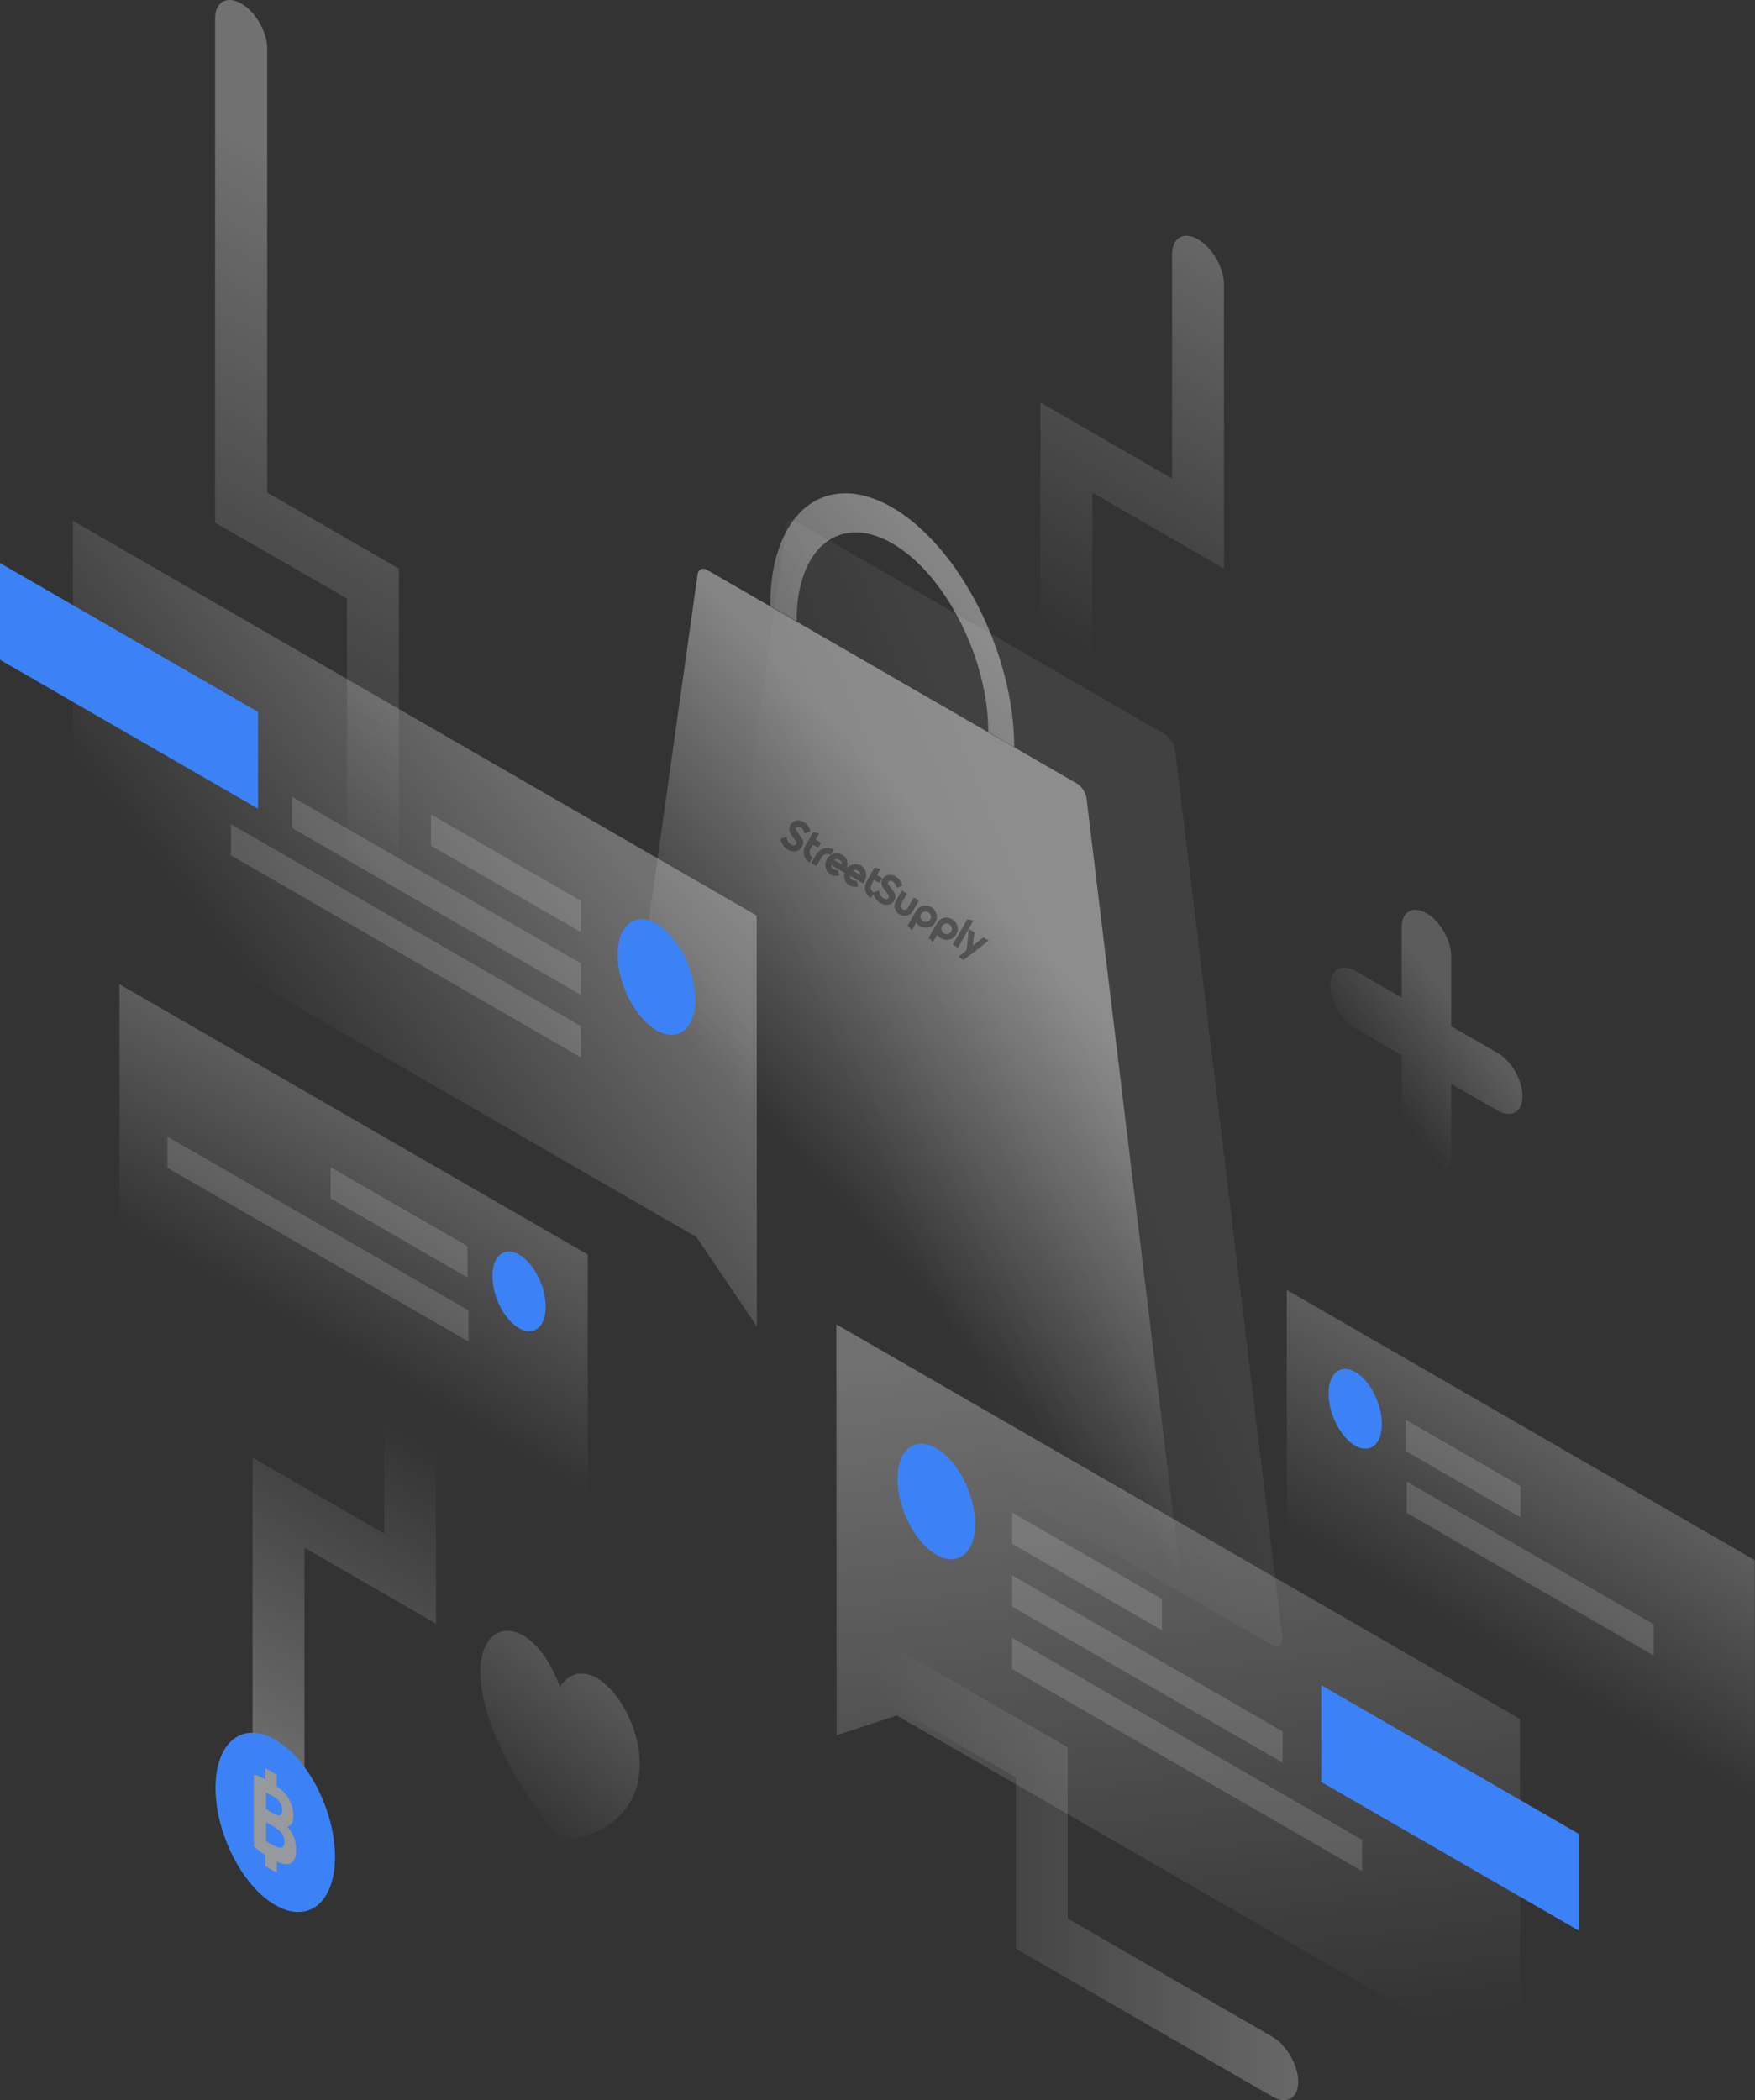 <svg viewBox="0 0 763.8 913.891" version="1.1" xmlns="http://www.w3.org/2000/svg">
    <rect x="0" y="0" width="763.8" height="913.891" fill="#333333" stroke="none"/>
    <defs>
        <linearGradient x1="53.286%" y1="17.632%" x2="46.94%" y2="80.141%" id="linearGradient-1">
            <stop stop-color="#FFFFFF" offset="0%"></stop>
            <stop stop-color="#FFFFFF" stop-opacity="0" offset="100%"></stop>
        </linearGradient>
        <linearGradient x1="65.641%" y1="-21.548%" x2="41.895%" y2="88.425%" id="linearGradient-2">
            <stop stop-color="#FFFFFF" offset="0%"></stop>
            <stop stop-color="#FFFFFF" stop-opacity="0" offset="100%"></stop>
        </linearGradient>
        <linearGradient x1="40.655%" y1="84.907%" x2="55.574%" y2="8.661%" id="linearGradient-3">
            <stop stop-color="#FFFFFF" offset="0%"></stop>
            <stop stop-color="#FFFFFF" stop-opacity="0" offset="100%"></stop>
        </linearGradient>
        <linearGradient x1="114.653%" y1="50.007%" x2="8.229%" y2="49.995%" id="linearGradient-4">
            <stop stop-color="#FFFFFF" offset="0%"></stop>
            <stop stop-color="#FFFFFF" stop-opacity="0" offset="100%"></stop>
        </linearGradient>
        <linearGradient x1="65.531%" y1="40.149%" x2="36.708%" y2="62.036%" id="linearGradient-5">
            <stop stop-color="#FFFFFF" offset="0%"></stop>
            <stop stop-color="#FFFFFF" stop-opacity="0" offset="100%"></stop>
        </linearGradient>
        <linearGradient x1="72.049%" y1="38.307%" x2="-76.581%" y2="178.355%" id="linearGradient-6">
            <stop stop-color="#FFFFFF" offset="0%"></stop>
            <stop stop-color="#FFFFFF" stop-opacity="0" offset="100%"></stop>
        </linearGradient>
        <linearGradient x1="65.511%" y1="28.12%" x2="46.833%" y2="59.673%" id="linearGradient-7">
            <stop stop-color="#FFFFFF" offset="0%"></stop>
            <stop stop-color="#FFFFFF" stop-opacity="0" offset="100%"></stop>
        </linearGradient>
        <linearGradient x1="70.305%" y1="31.277%" x2="33.092%" y2="65.591%" id="linearGradient-8">
            <stop stop-color="#FFFFFF" offset="0%"></stop>
            <stop stop-color="#FFFFFF" stop-opacity="0" offset="100%"></stop>
        </linearGradient>
        <linearGradient x1="44.151%" y1="1.529%" x2="54.871%" y2="97.01%" id="linearGradient-9">
            <stop stop-color="#FFFFFF" offset="0%"></stop>
            <stop stop-color="#FFFFFF" stop-opacity="0" offset="100%"></stop>
        </linearGradient>
        <linearGradient x1="40.638%" y1="67.908%" x2="59.362%" y2="32.092%" id="linearGradient-10">
            <stop stop-color="#FFFFFF" stop-opacity="0" offset="0%"></stop>
            <stop stop-color="#FFFFFF" offset="100%"></stop>
        </linearGradient>
        <linearGradient x1="59.357%" y1="32.103%" x2="40.638%" y2="67.908%" id="linearGradient-11">
            <stop stop-color="#FFFFFF" offset="0%"></stop>
            <stop stop-color="#FFFFFF" stop-opacity="0" offset="100%"></stop>
        </linearGradient>
        <linearGradient x1="61.729%" y1="30.267%" x2="20.576%" y2="77.347%" id="linearGradient-12">
            <stop stop-color="#FFFFFF" offset="0%"></stop>
            <stop stop-color="#FFFFFF" stop-opacity="0" offset="100%"></stop>
        </linearGradient>
        <linearGradient x1="63.447%" y1="35.509%" x2="29.8%" y2="71.738%" id="linearGradient-13">
            <stop stop-color="#FFFFFF" offset="0%"></stop>
            <stop stop-color="#FFFFFF" stop-opacity="0" offset="100%"></stop>
        </linearGradient>
    </defs>
    <g id="Page-1" stroke="none" stroke-width="1" fill="none" fill-rule="evenodd">
        <g id="streetsupply-hero" transform="translate(-0, 0)">
            <g id="Illustration" transform="translate(93.6, 0)">
                <path d="M11.4,1.546 C17.7,5.146 22.7,13.946 22.7,21.146 L22.7,214.346 L80,247.446 L80,446.746 C80,453.946 74.9,456.846 68.7,453.246 C62.4,449.646 57.4,440.846 57.4,433.646 L57.4,260.446 L0,227.446 L0,8.046 C0,0.846 5.1,-2.054 11.4,1.546 Z"
                      id="Path" fill="url(#linearGradient-1)" fill-rule="nonzero" opacity="0.3"></path>
                <path d="M427.8,104.146 C421.5,100.546 416.5,103.446 416.5,110.646 L416.5,208.246 L359.2,175.146 L359.2,295.046 C359.2,302.246 364.3,311.046 370.5,314.646 C376.8,318.246 381.8,315.346 381.8,308.146 L381.8,214.346 L439.1,247.446 L439.1,123.746 C439.1,116.546 434,107.746 427.8,104.146 Z"
                      id="Path" fill="url(#linearGradient-2)" fill-rule="nonzero" opacity="0.3"></path>
                <path d="M27.6,824.746 C33.9,828.346 38.9,825.446 38.9,818.246 L38.9,673.446 L96.2,706.546 L96.2,611.746 C96.2,604.546 91.1,595.746 84.9,592.146 C78.6,588.546 73.6,591.446 73.6,598.646 L73.6,667.346 L16.3,634.246 L16.3,805.146 C16.3,812.346 21.4,821.146 27.6,824.746 Z"
                      id="Path" fill="url(#linearGradient-3)" fill-rule="nonzero" opacity="0.3"></path>
                <ellipse id="Oval" fill="#B6BCC2" opacity="0.545" cx="26.2" cy="792" rx="19" ry="23"></ellipse>
                <path d="M471.4,905.846 C471.4,898.646 466.3,889.846 460.1,886.246 L371.1,834.846 L371.1,760.346 L282.7,709.346 C276.4,705.746 271.4,708.646 271.4,715.846 C271.4,723.046 276.5,731.846 282.7,735.446 L348.5,773.446 L348.5,847.946 L460.2,912.346 C466.4,915.946 471.4,913.046 471.4,905.846 Z"
                      id="Path" fill="url(#linearGradient-4)" fill-rule="nonzero" opacity="0.3"></path>
                <g id="Group" transform="translate(0.2, 754)" fill="#3C82F6" fill-rule="nonzero">
                    <path d="M27.954,35.976 C28.638,35.766 29,35.008 29,33.703 C29,32.356 28.638,31.178 27.954,30.209 C27.23,29.241 26.184,28.315 24.816,27.515 C24.374,27.263 23.891,26.968 23.368,26.716 C22.845,26.421 22.402,26.168 22,26 L22,33.24 L24.534,34.756 C26.144,35.724 27.27,36.103 27.954,35.976 Z"
                          id="Path"></path>
                    <path d="M25.306,40.852 L22,39 L22,47.115 C22.408,47.391 22.816,47.667 23.224,47.903 C23.673,48.179 24.163,48.455 24.694,48.77 C26.286,49.636 27.551,50.07 28.531,49.991 C29.51,49.951 30,49.085 30,47.47 C30,46.051 29.592,44.791 28.776,43.727 C27.959,42.664 26.816,41.679 25.306,40.852 Z"
                          id="Path"></path>
                    <path d="M26,3.003 C11.619,-5.271 0,4.139 0,24.013 C0,43.887 11.659,66.723 26,74.997 C40.381,83.271 52,73.861 52,53.987 C52,34.113 40.341,11.277 26,3.003 Z M32.419,56.948 C31.038,57.475 29.128,57.191 26.691,56.096 L26.691,60.963 L21.694,58.083 L21.694,53.257 C21.328,53.054 21.003,52.811 20.637,52.567 C19.378,51.715 18.078,50.701 16.697,49.525 L16.697,18.132 C17.753,18.457 18.931,18.943 20.231,19.552 C20.719,19.754 21.206,19.998 21.694,20.241 L21.694,15.415 L26.691,18.294 L26.65,23.243 C27.056,23.567 27.462,23.851 27.828,24.175 C29.087,25.189 30.184,26.325 31.078,27.542 C31.972,28.759 32.663,30.138 33.15,31.598 C33.678,33.058 33.922,34.64 33.922,36.343 C33.922,38.939 33.028,40.48 31.241,40.927 C32.744,42.549 33.759,44.171 34.288,45.834 C34.816,47.457 35.1,49.16 35.1,50.823 C35.1,54.23 34.206,56.258 32.419,56.948 Z"
                          id="Shape"></path>
                </g>
            </g>
            <g id="Illustration" transform="translate(-0.2, 214)">
                <path d="M507.3,105.6 C509.4,106.8 511.3,109.7 511.6,112.3 L558.3,498.6 C558.7,501.9 556.7,503.4 554,501.9 L299.9,355.2 C297.3,353.7 295.2,349.8 295.6,347 L342.4,14.7 C342.7,12.4 344.5,11.7 346.7,12.9 L507.3,105.6 Z"
                      id="Path" fill="url(#linearGradient-5)" fill-rule="nonzero" opacity="0.07"></path>
                <path d="M441.6,111.1 C441.6,70.5 417.8,23.8 388.5,6.8 C359.2,-10.1 335.4,9.1 335.4,49.7 L346.9,56.3 L346.9,56.2 C346.9,24.3 365.6,9.2 388.6,22.5 C411.6,35.8 430.3,72.5 430.3,104.4 L430.3,104.5 L441.6,111.1 Z"
                      id="Path" fill="url(#linearGradient-6)" fill-rule="nonzero" opacity="0.4"></path>
                <path d="M473.1,133.6 C472.8,131 471,128.1 468.8,126.9 L308.1,34.1 C306,32.9 304.1,33.6 303.8,35.9 L257,368.2 C256.6,371 258.6,374.9 261.3,376.4 L515.5,523.1 C518.1,524.6 520.2,523.1 519.8,519.8 L473.1,133.6 Z"
                      id="Path" fill="url(#linearGradient-7)" fill-rule="nonzero" opacity="0.4"></path>
                <polygon id="Path" fill="url(#linearGradient-8)" fill-rule="nonzero" opacity="0.3"
                         points="329.5 184.4 31.9 12.6 32 167.7 303.3 324.3 329.6 363.2"></polygon>
                <polygon id="Path" fill="#3C82F6" points="0.2 73.1 0.2 31 112.5 95.8 112.5 137.9"></polygon>
                <polygon id="Path" fill="#FFFFFF" fill-rule="nonzero" opacity="0.15"
                         points="253 178 187.8 140.4 187.8 154 253 191.6"></polygon>
                <polygon id="Path" fill="#FFFFFF" fill-rule="nonzero" opacity="0.15"
                         points="253 205.2 127.3 132.7 127.3 146.3 253 218.9"></polygon>
                <polygon id="Path" fill="#FFFFFF" fill-rule="nonzero" opacity="0.15"
                         points="253 232.5 100.7 144.6 100.7 158.2 253 246.1"></polygon>
                <path d="M269,201.4 C269,214.2 276.6,228.9 285.9,234.3 C295.2,239.7 302.8,233.7 302.8,220.9 C302.8,208.1 295.2,193.4 285.9,188 C276.6,182.6 269,188.6 269,201.4 Z"
                      id="Path" fill="#3C82F6"></path>
                <polygon id="Path" fill="url(#linearGradient-9)" fill-rule="nonzero" opacity="0.3"
                         points="364.2 362.3 661.7 534 661.8 689.1 390.5 532.5 364.3 541.1"></polygon>
                <polygon id="Path" fill="#3C82F6" points="575.2 561.4 575.2 519.3 687.5 584.1 687.5 626.2"></polygon>
                <polygon id="Path" fill="#FFFFFF" fill-rule="nonzero" opacity="0.15"
                         points="440.7 444.2 505.9 481.8 505.9 495.4 440.7 457.8"></polygon>
                <polygon id="Path" fill="#FFFFFF" fill-rule="nonzero" opacity="0.15"
                         points="440.7 471.5 558.4 539.4 558.4 553 440.7 485.1"></polygon>
                <polygon id="Path" fill="#FFFFFF" fill-rule="nonzero" opacity="0.15"
                         points="440.7 498.7 593 586.6 593 600.2 440.7 512.3"></polygon>
                <path d="M424.6,449.1 C424.6,461.9 417,467.9 407.7,462.5 C398.4,457.1 390.8,442.4 390.8,429.6 C390.8,416.8 398.4,410.8 407.7,416.2 C417.1,421.6 424.6,436.4 424.6,449.1 Z"
                      id="Path" fill="#3C82F6"></path>
                <polygon id="Path" fill="url(#linearGradient-10)" fill-rule="nonzero" opacity="0.2"
                         points="52.2 321.7 256 439.3 256 331.9 52.2 214.3"></polygon>
                <path d="M214.5,341.3 C214.5,332.4 219.7,328.3 226.1,331.9 C232.5,335.6 237.7,345.8 237.7,354.6 C237.7,363.5 232.5,367.6 226.1,364 C219.7,360.3 214.5,350.2 214.5,341.3 Z"
                      id="Path" fill="#3C82F6"></path>
                <polygon id="Path" fill="#FFFFFF" fill-rule="nonzero" opacity="0.15"
                         points="204.1 369.8 73.1 294.2 73.1 280.6 204.1 356.2"></polygon>
                <polygon id="Path" fill="#FFFFFF" fill-rule="nonzero" opacity="0.15"
                         points="203.7 341.9 144.1 307.5 144.1 293.9 203.7 328.3"></polygon>
                <polygon id="Path" fill="url(#linearGradient-11)" fill-rule="nonzero" opacity="0.2"
                         points="763.9 464.9 560.2 347.3 560.2 454.7 764 572.3"></polygon>
                <polygon id="Path" fill="#FFFFFF" fill-rule="nonzero" opacity="0.15"
                         points="612 403.8 662 432.7 662 446.3 612 417.4"></polygon>
                <polygon id="Path" fill="#FFFFFF" fill-rule="nonzero" opacity="0.15"
                         points="612.4 430.7 719.9 492.8 719.9 506.4 612.4 444.3"></polygon>
                <path d="M601.6,405.7 C601.6,414.6 596.4,418.7 590,415.1 C583.6,411.4 578.4,401.2 578.4,392.4 C578.4,383.5 583.6,379.4 590,383 C596.4,386.6 601.6,396.8 601.6,405.7 Z"
                      id="Path" fill="#3C82F6"></path>
                <path d="M243.9,587.3 C176.3,500.5 225.2,469.3 243.9,520.1 C262.7,491 311.6,578.6 243.9,587.3 Z"
                      id="Path" fill="url(#linearGradient-12)" fill-rule="nonzero" opacity="0.2"></path>
                <path d="M621,183.4 C627,186.8 631.8,195.2 631.8,202.1 L631.8,232.6 L652,244.2 C658,247.6 662.8,256 662.8,263 C662.8,269.9 658,272.7 652,269.3 L631.8,257.7 L631.8,288.2 C631.8,295.1 627,297.9 621,294.5 C615,291.1 610.2,282.7 610.2,275.7 L610.2,245.2 L590,233.5 C584,230.1 579.2,221.7 579.2,214.8 C579.2,207.9 584,205.1 590,208.5 L610.2,220.1 L610.2,189.6 C610.2,182.7 615,179.9 621,183.4 Z"
                      id="Path" fill="url(#linearGradient-13)" fill-rule="nonzero" opacity="0.2"></path>
            </g>
            <g id="logo" opacity="0.498"
               transform="translate(384.69, 387.774) rotate(30) translate(-384.69, -387.774)translate(334.413, 379.175)">
                <g id="street" transform="translate(16.803, 3.865)"></g>
                <g id="supply" transform="translate(56.921, 4.491)"></g>
                <path d="M87.85,6.168 C87.85,4.431 87.85,2.749 87.85,1.045 C88.707,0.765 89.541,0.492 90.437,0.2 C90.437,1.63 90.437,2.993 90.437,4.41 C91.275,4.41 92.069,4.43 92.86,4.401 C93.226,4.388 93.403,4.488 93.547,4.841 C94.142,6.295 94.779,7.733 95.403,9.177 C95.473,9.34 95.553,9.499 95.663,9.732 C96.344,8.044 96.999,6.441 97.631,4.83 C97.756,4.511 97.913,4.385 98.272,4.4 C99.008,4.433 99.747,4.41 100.556,4.41 C100.052,5.643 99.569,6.822 99.088,8.002 C97.901,10.913 96.707,13.822 95.537,16.739 C95.399,17.084 95.239,17.216 94.86,17.198 C94.144,17.165 93.425,17.189 92.627,17.189 C93.1,16.017 93.502,14.9 94.001,13.828 C94.29,13.208 94.269,12.704 93.979,12.085 C92.894,9.766 91.873,7.419 90.826,5.082 C90.747,4.905 90.659,4.732 90.477,4.569 C90.477,7.639 90.477,10.71 90.477,13.814 C89.584,13.814 88.759,13.814 87.85,13.814 C87.85,11.292 87.85,8.758 87.85,6.168 Z"
                      id="Path" fill="#29292A" fill-rule="nonzero"></path>
                <path d="M46.556,11.409 C47.104,10.751 47.651,10.093 48.153,9.49 C48.745,9.98 49.264,10.504 49.873,10.89 C50.723,11.428 51.687,11.46 52.649,11.181 C53.108,11.049 53.411,10.745 53.484,10.26 C53.562,9.743 53.332,9.357 52.888,9.129 C52.366,8.861 51.815,8.648 51.275,8.415 C50.616,8.131 49.934,7.891 49.298,7.563 C47.719,6.75 46.976,5.438 47.157,3.884 C47.335,2.365 48.524,1.105 50.175,0.687 C52.105,0.197 54.421,0.871 56.097,2.448 C55.568,3.122 55.033,3.804 54.516,4.462 C53.906,4.084 53.351,3.696 52.757,3.383 C52.101,3.037 51.386,2.935 50.668,3.203 C50.252,3.359 49.947,3.636 49.889,4.11 C49.828,4.606 50.096,4.919 50.504,5.11 C51.153,5.413 51.824,5.67 52.481,5.958 C53.121,6.238 53.773,6.499 54.388,6.828 C55.702,7.529 56.32,8.646 56.247,10.112 C56.175,11.541 55.464,12.608 54.196,13.271 C51.803,14.522 48.644,13.859 46.696,11.683 C46.627,11.552 46.592,11.48 46.556,11.409 Z"
                      id="Path" fill="#29292A" fill-rule="nonzero"></path>
                <path d="M76.476,8.943 C76.643,12.279 73.174,15.141 69.294,13.461 C69.294,14.695 69.294,15.909 69.294,17.2 C68.39,16.904 67.555,16.63 66.732,16.36 C66.732,13.76 66.65,11.196 66.755,8.64 C66.862,6.055 69.414,4.121 72.026,4.343 C74.408,4.546 76.405,6.571 76.476,8.943 M71.588,11.436 C71.699,11.428 71.811,11.428 71.92,11.41 C73.254,11.189 74.118,9.977 73.867,8.683 C73.632,7.469 72.372,6.671 71.089,6.925 C70.008,7.139 69.235,8.154 69.283,9.296 C69.33,10.423 70.21,11.273 71.588,11.436 Z"
                      id="Shape" fill="#29292A" fill-rule="nonzero"></path>
                <path d="M84.182,4.765 C87.179,6.146 88.054,10.14 85.555,12.571 C84.13,13.958 82.398,14.296 80.491,13.69 C80.283,13.624 80.083,13.537 79.821,13.437 C79.821,14.695 79.821,15.908 79.821,17.2 C78.924,16.905 78.096,16.633 77.312,16.376 C77.312,13.699 77.105,11.046 77.365,8.438 C77.688,5.191 81.1,3.455 84.182,4.765 M83.394,7.248 C82.1,6.529 80.756,6.882 80.077,8.118 C79.472,9.219 79.941,10.618 81.11,11.2 C82.14,11.712 83.381,11.374 84.038,10.401 C84.75,9.347 84.536,8.178 83.394,7.248 Z"
                      id="Shape" fill="#29292A" fill-rule="nonzero"></path>
                <path d="M61.045,11.426 C62.313,11.379 62.933,10.764 62.937,9.59 C62.941,8.077 62.938,6.563 62.938,5.05 C62.938,4.872 62.938,4.694 62.938,4.491 C63.818,4.491 64.646,4.491 65.462,4.491 C65.485,4.522 65.505,4.537 65.505,4.552 C65.5,6.463 65.592,8.382 65.46,10.285 C65.312,12.417 63.395,13.992 61.211,13.981 C58.999,13.971 57.1,12.357 56.976,10.206 C56.868,8.319 56.954,6.422 56.954,4.497 C57.788,4.497 58.616,4.497 59.514,4.497 C59.514,4.816 59.514,5.138 59.514,5.46 C59.514,6.864 59.509,8.267 59.516,9.671 C59.52,10.643 60.029,11.231 61.045,11.426 Z"
                      id="Path" fill="#29292A" fill-rule="nonzero"></path>
                <path d="M22.341,6.42 C22.426,6.337 22.528,6.267 22.594,6.17 C23.782,4.457 25.413,3.701 27.399,4.038 C29.317,4.364 30.601,5.579 31.208,7.516 C31.224,7.568 31.25,7.617 31.32,7.777 C31.777,6.318 32.538,5.208 33.815,4.532 C35.105,3.848 36.434,3.766 37.77,4.297 C40.01,5.188 41.108,7.354 40.79,10.197 C38.592,10.197 36.388,10.197 34.167,10.197 C34.658,11.488 36.37,11.692 37.76,10.626 C38.336,11.186 38.922,11.754 39.547,12.361 C38.339,13.591 36.919,14.118 35.301,13.843 C33.306,13.503 32.009,12.248 31.375,10.238 C29.167,10.238 26.958,10.238 24.749,10.239 C25.2,11.487 26.96,11.698 28.318,10.62 C28.895,11.181 29.48,11.75 30.113,12.365 C29.081,13.395 27.899,13.947 26.481,13.895 C23.009,13.768 20.842,10.218 22.209,6.909 C22.267,6.769 22.327,6.629 22.367,6.451 C22.348,6.412 22.341,6.42 22.341,6.42 M25.52,7.669 C26.516,7.669 27.511,7.669 28.557,7.669 C27.486,5.95 25.241,6.393 24.702,7.669 C24.954,7.669 25.185,7.669 25.52,7.669 M37.159,6.818 C35.929,6.246 34.689,6.578 34.15,7.642 C35.414,7.642 36.666,7.642 38.099,7.642 C37.734,7.315 37.482,7.09 37.159,6.818 Z"
                      id="Shape" fill="#29292A" fill-rule="nonzero"></path>
                <path d="M4.896,2.647 C4.579,2.708 4.243,2.685 4.058,2.845 C3.771,3.096 3.492,3.441 3.383,3.802 C3.254,4.229 3.582,4.557 3.948,4.741 C4.559,5.048 5.189,5.316 5.811,5.6 C6.467,5.901 7.137,6.172 7.776,6.507 C9.124,7.216 9.792,8.379 9.729,9.926 C9.663,11.524 8.881,12.692 7.475,13.37 C4.965,14.581 1.718,13.709 0,11.372 C0.558,10.681 1.121,9.984 1.714,9.249 C1.85,9.408 1.972,9.537 2.079,9.679 C2.997,10.89 4.199,11.391 5.678,11.212 C6.364,11.129 6.882,10.712 6.977,10.162 C7.071,9.615 6.821,9.165 6.16,8.827 C5.65,8.566 5.11,8.368 4.585,8.137 C3.976,7.868 3.35,7.632 2.765,7.314 C1.293,6.515 0.482,5.284 0.671,3.524 C0.852,1.829 1.849,0.759 3.381,0.275 C5.75,-0.473 7.748,0.375 9.596,1.967 C9.044,2.702 8.518,3.403 7.965,4.141 C7.052,3.414 6.165,2.662 4.896,2.647 Z"
                      id="Path" fill="#29292A" fill-rule="nonzero"></path>
                <path d="M46.838,11.382 C46.918,11.454 46.954,11.529 47,11.631 C46.971,12.08 46.919,12.5 46.896,12.922 C46.876,13.276 46.892,13.633 46.892,13.98 C44.996,14.183 42.836,12.807 42.084,10.856 C41.811,10.149 41.646,9.356 41.626,8.597 C41.567,6.359 41.605,4.118 41.605,1.822 C42.433,1.537 43.261,1.252 44.154,0.945 C44.154,2.018 44.154,3.015 44.154,4.069 C45.076,4.069 45.951,4.069 46.859,4.069 C46.859,4.911 46.859,5.695 46.859,6.532 C45.972,6.532 45.111,6.532 44.107,6.532 C44.171,7.558 44.112,8.556 44.322,9.489 C44.59,10.672 45.622,11.358 46.838,11.382 Z"
                      id="Path" fill="#29292A" fill-rule="nonzero"></path>
                <path d="M13.376,6.82 C13.375,7.331 13.375,7.786 13.375,8.241 C13.375,10.131 14.189,11.12 16.039,11.425 C16.039,12.255 16.039,13.095 16.039,13.996 C14.642,14.051 13.46,13.523 12.465,12.556 C11.335,11.459 10.802,10.09 10.814,8.483 C10.831,6.266 10.819,4.049 10.819,1.81 C11.66,1.522 12.476,1.244 13.352,0.945 C13.352,2.003 13.352,2.997 13.352,4.048 C14.269,4.048 15.145,4.048 16.055,4.048 C16.055,4.891 16.055,5.677 16.055,6.537 C15.301,6.537 14.57,6.524 13.839,6.547 C13.683,6.552 13.531,6.689 13.376,6.82 Z"
                      id="Path" fill="#29292A" fill-rule="nonzero"></path>
                <path d="M22.377,6.458 C20.455,6.474 19.247,8.234 19.352,9.811 C19.438,11.095 19.367,12.39 19.365,13.68 C19.365,13.717 19.35,13.753 19.333,13.828 C18.521,13.828 17.7,13.828 16.84,13.828 C16.828,13.691 16.802,13.546 16.805,13.402 C16.84,11.717 16.717,10.006 16.955,8.351 C17.333,5.727 19.899,3.701 22.37,3.875 C22.37,4.701 22.37,5.531 22.368,6.415 C22.366,6.469 22.373,6.461 22.377,6.458 Z"
                      id="Path" fill="#29292A" fill-rule="nonzero"></path>
            </g>
        </g>
    </g>
</svg>
